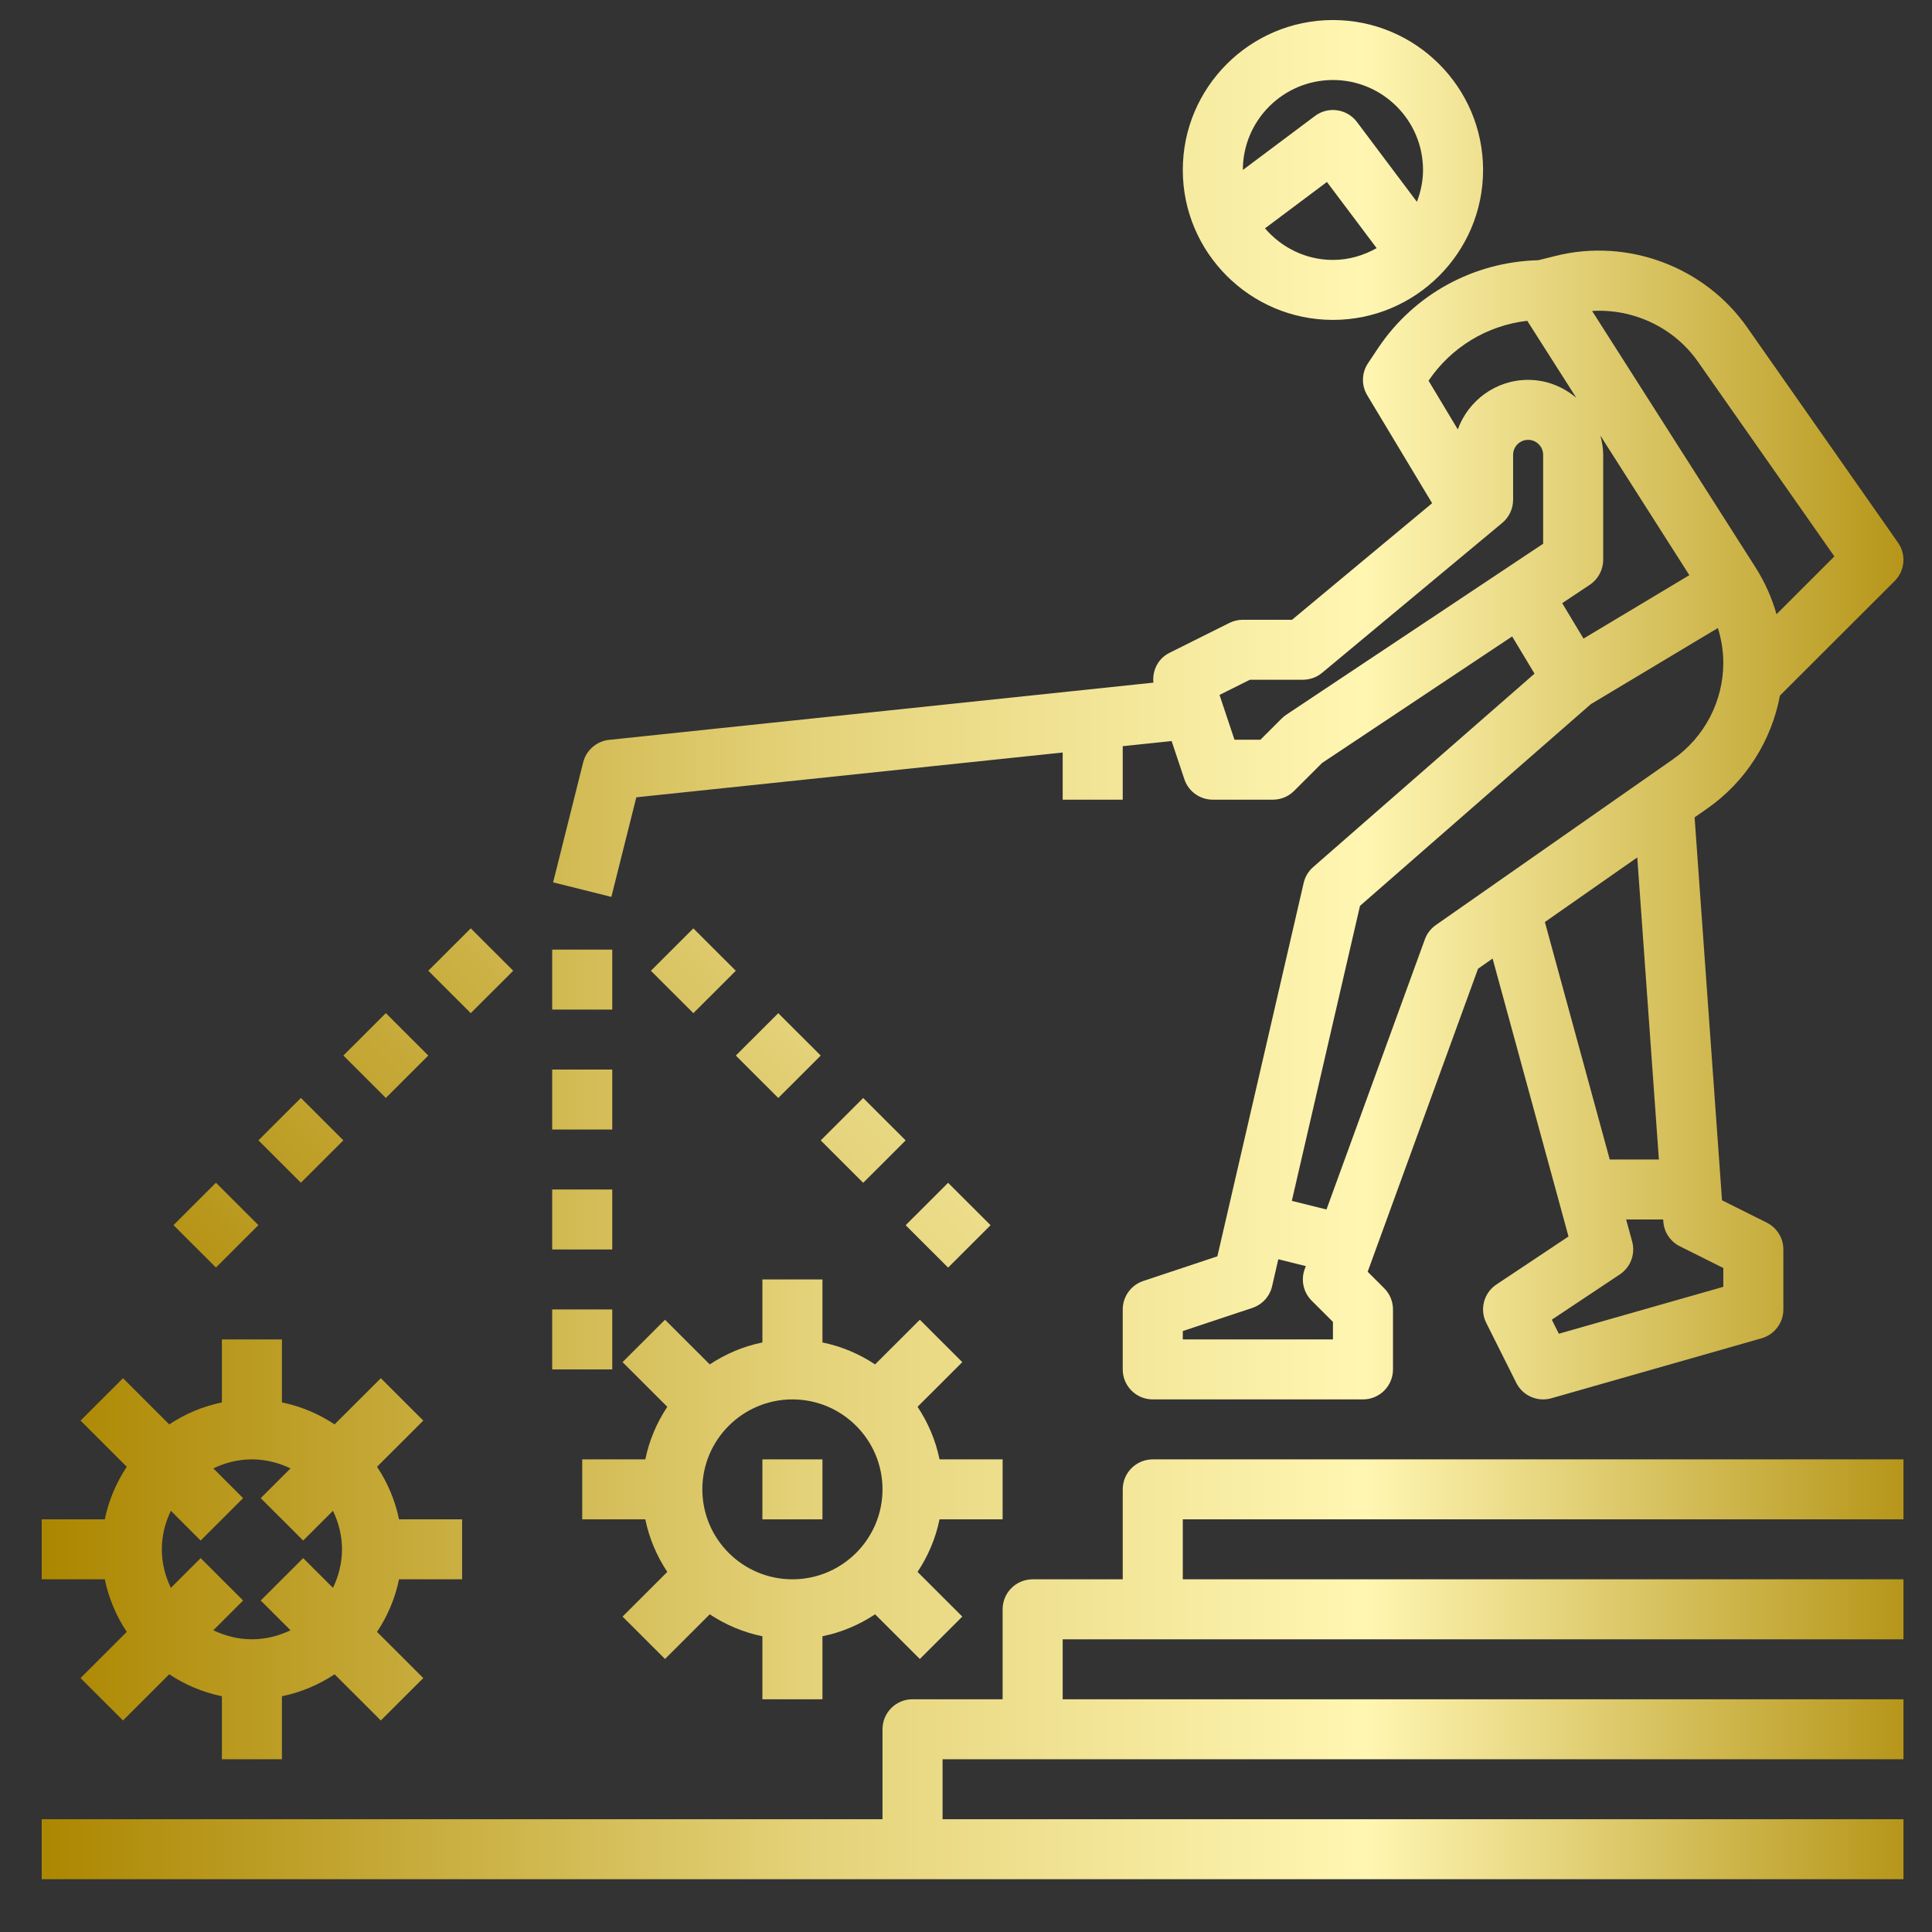 <?xml version="1.0" encoding="UTF-8" standalone="no"?>
<!DOCTYPE svg PUBLIC "-//W3C//DTD SVG 1.1//EN" "http://www.w3.org/Graphics/SVG/1.1/DTD/svg11.dtd">
<svg width="100%" height="100%" viewBox="0 0 185 185" version="1.1" xmlns="http://www.w3.org/2000/svg" xmlns:xlink="http://www.w3.org/1999/xlink" xml:space="preserve" xmlns:serif="http://www.serif.com/" style="fill-rule:evenodd;clip-rule:evenodd;stroke-linejoin:round;stroke-miterlimit:2;">
    <rect x="0" y="0" width="185" height="185" fill="#333333" stroke="none"/>
    <g transform="matrix(1,0,0,1,-8614,-2438)">
        <g transform="matrix(0.624,0,0,0.827,3220.78,320.675)">
            <g transform="matrix(0.576,0,0,0.434,8792.23,2670.2)">
                <g transform="matrix(1,0,0,1,-256,-256)">
                    <g>
                        <path d="M352,88C374.056,88 392,70.056 392,48C392,25.944 374.056,8 352,8C329.944,8 312,25.944 312,48C312,70.056 329.944,88 352,88ZM333.896,63.576L350.4,51.2L363.648,68.856C360.176,70.8 356.248,72 352,72C344.736,72 338.296,68.688 333.896,63.576ZM352,24C365.232,24 376,34.768 376,48C376,51 375.384,53.848 374.368,56.496L358.4,35.2C355.744,31.672 350.728,30.944 347.208,33.6L328,48C328,34.768 338.768,24 352,24Z" style="fill:url(#_Linear1);fill-rule:nonzero;"/>
                        <path d="M166.408,215.368L280,203.416L280,216L296,216L296,201.728L309.024,200.36L312.416,210.536C313.504,213.8 316.552,216 320,216L336,216C338.128,216 340.16,215.16 341.656,213.656L349.096,206.216L399.744,172.448L405.704,182.376L346.736,233.976C345.472,235.08 344.584,236.56 344.208,238.192L321.216,337.824L301.472,344.408C298.2,345.504 296,348.552 296,352L296,368C296,372.424 299.576,376 304,376L360,376C364.424,376 368,372.424 368,368L368,352C368,349.872 367.16,347.84 365.656,346.344L361.256,341.944L390.656,261.104L394.536,258.384L414.76,332.536L395.56,345.344C392.2,347.576 391.04,351.968 392.84,355.576L400.84,371.576C402.224,374.344 405.032,376 408,376C408.728,376 409.472,375.896 410.192,375.696L466.192,359.696C469.632,358.712 472,355.568 472,352L472,336C472,332.968 470.288,330.2 467.576,328.84L455.656,322.88L448.352,220.72L451.768,218.328C462,211.16 468.824,200.28 471.096,188.216L501.648,157.664C504.392,154.92 504.776,150.6 502.544,147.424L462.328,89.96C451,73.784 430.496,66.136 411.352,70.92L406.68,72.08C389.488,72.512 373.616,81.168 364.032,95.528L361.344,99.56C359.624,102.136 359.544,105.464 361.144,108.112L378.424,136.904L341.104,168L328,168C326.76,168 325.528,168.288 324.424,168.84L308.424,176.84C305.408,178.352 303.84,181.544 304.168,184.776L159.168,200.04C155.824,200.392 153.056,202.8 152.248,206.056L144.248,238.056L159.76,241.936L166.408,215.368ZM424,152L424,124C424,122.208 423.688,120.504 423.248,118.856L446.952,156.104L418.752,173.024L413.08,163.568L420.448,158.656C422.664,157.168 424,154.672 424,152ZM352,360L312,360L312,357.768L330.528,351.592C333.168,350.72 335.168,348.52 335.792,345.8L337.448,338.608L344.776,340.44L344.472,341.264C343.408,344.184 344.136,347.456 346.328,349.656L352,355.312L352,360ZM456,340.944L456,345.968L412.184,358.48L410.312,354.736L428.44,342.648C431.304,340.744 432.624,337.208 431.72,333.888L430.112,328L439.984,328L440.024,328.568C440.216,331.392 441.896,333.888 444.424,335.152L456,340.944ZM438.84,312L425.744,312L408.464,248.64L433.08,231.408L438.84,312ZM442.6,205.216L379.416,249.448C378.064,250.392 377.048,251.728 376.488,253.272L350.28,325.336L341.048,323.032L359.208,244.328L420.712,190.512L454.56,170.2C455.488,173.192 456,176.312 456,179.488C456,189.72 450.992,199.344 442.6,205.216ZM449.224,99.128L485.592,151.096L470.176,166.52C468.928,162.136 467.064,157.928 464.584,154.032L421.048,85.616C431.992,84.96 442.808,89.968 449.224,99.128ZM403.768,88.24L416.848,108.8C413.36,105.848 408.912,104 404,104C395.36,104 388.056,109.536 385.264,117.216L377.472,104.224C383.528,95.24 393.144,89.464 403.768,88.24ZM329.888,184L344,184C345.872,184 347.688,183.344 349.128,182.144L397.128,142.144C398.944,140.624 400,138.376 400,136L400,124C400,121.792 401.8,120 404,120C406.2,120 408,121.792 408,124L408,147.72L339.56,193.344C339.12,193.64 338.72,193.968 338.344,194.344L332.688,200L325.768,200L321.784,188.048L329.888,184Z" style="fill:url(#_Linear2);fill-rule:nonzero;"/>
                        <rect x="144" y="256" width="16" height="16" style="fill:url(#_Linear3);fill-rule:nonzero;"/>
                        <rect x="144" y="288" width="16" height="16" style="fill:url(#_Linear4);fill-rule:nonzero;"/>
                        <rect x="144" y="320" width="16" height="16" style="fill:url(#_Linear5);fill-rule:nonzero;"/>
                        <rect x="144" y="352" width="16" height="16" style="fill:url(#_Linear6);fill-rule:nonzero;"/>
                        <g transform="matrix(0.707,-0.707,0.707,0.707,-217.072,135.032)">
                            <rect x="46.464" y="321.536" width="16" height="16" style="fill:url(#_Linear7);fill-rule:nonzero;"/>
                        </g>
                        <g transform="matrix(0.707,-0.707,0.707,0.707,-149.184,163.144)">
                            <rect x="114.344" y="253.656" width="16" height="16" style="fill:url(#_Linear8);fill-rule:nonzero;"/>
                        </g>
                        <g transform="matrix(0.707,-0.707,0.707,0.707,-171.808,153.776)">
                            <rect x="91.72" y="276.28" width="16" height="16" style="fill:url(#_Linear9);fill-rule:nonzero;"/>
                        </g>
                        <g transform="matrix(0.707,-0.707,0.707,0.707,-194.44,144.4)">
                            <rect x="69.088" y="298.912" width="16" height="16" style="fill:url(#_Linear10);fill-rule:nonzero;"/>
                        </g>
                        <g transform="matrix(0.707,-0.707,0.707,0.707,-141.184,227.712)">
                            <rect x="196.28" y="276.28" width="16" height="16" style="fill:url(#_Linear11);fill-rule:nonzero;"/>
                        </g>
                        <g transform="matrix(0.707,-0.707,0.707,0.707,-159.928,272.968)">
                            <rect x="241.536" y="321.536" width="16" height="16" style="fill:url(#_Linear12);fill-rule:nonzero;"/>
                        </g>
                        <g transform="matrix(0.707,-0.707,0.707,0.707,-150.56,250.344)">
                            <rect x="218.912" y="298.912" width="16" height="16" style="fill:url(#_Linear13);fill-rule:nonzero;"/>
                        </g>
                        <g transform="matrix(0.707,-0.707,0.707,0.707,-131.816,205.088)">
                            <rect x="173.656" y="253.656" width="16" height="16" style="fill:url(#_Linear14);fill-rule:nonzero;"/>
                        </g>
                        <path d="M30.664,438.024L18.344,450.344L29.656,461.656L41.976,449.336C46.168,452.12 50.904,454.152 56,455.192L56,472L72,472L72,455.192C77.096,454.152 81.832,452.12 86.024,449.336L98.344,461.656L109.656,450.344L97.336,438.024C100.12,433.832 102.152,429.096 103.192,424L120,424L120,408L103.192,408C102.152,402.904 100.12,398.168 97.336,393.976L109.656,381.656L98.344,370.344L86.024,382.664C81.832,379.88 77.096,377.848 72,376.808L72,360L56,360L56,376.808C50.904,377.848 46.168,379.88 41.976,382.664L29.656,370.344L18.344,381.656L30.664,393.976C27.88,398.168 25.848,402.904 24.808,408L8,408L8,424L24.808,424C25.848,429.096 27.88,433.832 30.664,438.024ZM50.344,413.656L61.656,402.344L53.72,394.408C56.848,392.904 60.304,392 64,392C67.696,392 71.152,392.904 74.28,394.408L66.344,402.344L77.656,413.656L85.592,405.72C87.096,408.848 88,412.304 88,416C88,419.696 87.096,423.152 85.592,426.28L77.656,418.344L66.344,429.656L74.28,437.592C71.152,439.096 67.696,440 64,440C60.304,440 56.848,439.096 53.72,437.592L61.656,429.656L50.344,418.344L42.408,426.28C40.904,423.152 40,419.696 40,416C40,412.304 40.904,408.848 42.408,405.72L50.344,413.656Z" style="fill:url(#_Linear15);fill-rule:nonzero;"/>
                        <path d="M264,408L264,392L247.192,392C246.152,386.904 244.12,382.168 241.336,377.976L253.256,366.056L241.944,354.744L230.024,366.664C225.832,363.88 221.096,361.848 216,360.808L216,344L200,344L200,360.808C194.904,361.848 190.168,363.88 185.976,366.664L174.056,354.744L162.744,366.056L174.664,377.976C171.88,382.168 169.848,386.904 168.808,392L152,392L152,408L168.808,408C169.848,413.096 171.88,417.832 174.664,422.024L162.744,433.944L174.056,445.256L185.976,433.336C190.168,436.12 194.904,438.152 200,439.192L200,456L216,456L216,439.192C221.096,438.152 225.832,436.12 230.024,433.336L241.944,445.256L253.256,433.944L241.336,422.024C244.12,417.832 246.152,413.096 247.192,408L264,408ZM208,424C194.768,424 184,413.232 184,400C184,386.768 194.768,376 208,376C221.232,376 232,386.768 232,400C232,413.232 221.232,424 208,424Z" style="fill:url(#_Linear16);fill-rule:nonzero;"/>
                        <rect x="200" y="392" width="16" height="16" style="fill:url(#_Linear17);fill-rule:nonzero;"/>
                        <path d="M504,408L504,392L304,392C299.576,392 296,395.576 296,400L296,424L272,424C267.576,424 264,427.576 264,432L264,456L240,456C235.576,456 232,459.576 232,464L232,488L8,488L8,504L504,504L504,488L248,488L248,472L504,472L504,456L280,456L280,440L504,440L504,424L312,424L312,408L504,408Z" style="fill:url(#_Linear18);fill-rule:nonzero;"/>
                    </g>
                </g>
            </g>
        </g>
    </g>
    <defs>
        <linearGradient id="_Linear1" x1="0" y1="0" x2="1" y2="0" gradientUnits="userSpaceOnUse" gradientTransform="matrix(496,0,0,496,8,256)"><stop offset="0" style="stop-color:rgb(171,134,0);stop-opacity:1"/><stop offset="0.41" style="stop-color:rgb(228,210,121);stop-opacity:1"/><stop offset="0.71" style="stop-color:rgb(255,246,178);stop-opacity:1"/><stop offset="1" style="stop-color:rgb(181,149,24);stop-opacity:1"/></linearGradient>
        <linearGradient id="_Linear2" x1="0" y1="0" x2="1" y2="0" gradientUnits="userSpaceOnUse" gradientTransform="matrix(496,0,0,496,8,256)"><stop offset="0" style="stop-color:rgb(171,134,0);stop-opacity:1"/><stop offset="0.41" style="stop-color:rgb(228,210,121);stop-opacity:1"/><stop offset="0.71" style="stop-color:rgb(255,246,178);stop-opacity:1"/><stop offset="1" style="stop-color:rgb(181,149,24);stop-opacity:1"/></linearGradient>
        <linearGradient id="_Linear3" x1="0" y1="0" x2="1" y2="0" gradientUnits="userSpaceOnUse" gradientTransform="matrix(496,0,0,496,8,256)"><stop offset="0" style="stop-color:rgb(171,134,0);stop-opacity:1"/><stop offset="0.41" style="stop-color:rgb(228,210,121);stop-opacity:1"/><stop offset="0.71" style="stop-color:rgb(255,246,178);stop-opacity:1"/><stop offset="1" style="stop-color:rgb(181,149,24);stop-opacity:1"/></linearGradient>
        <linearGradient id="_Linear4" x1="0" y1="0" x2="1" y2="0" gradientUnits="userSpaceOnUse" gradientTransform="matrix(496,0,0,496,8,256)"><stop offset="0" style="stop-color:rgb(171,134,0);stop-opacity:1"/><stop offset="0.41" style="stop-color:rgb(228,210,121);stop-opacity:1"/><stop offset="0.71" style="stop-color:rgb(255,246,178);stop-opacity:1"/><stop offset="1" style="stop-color:rgb(181,149,24);stop-opacity:1"/></linearGradient>
        <linearGradient id="_Linear5" x1="0" y1="0" x2="1" y2="0" gradientUnits="userSpaceOnUse" gradientTransform="matrix(496,0,0,496,8,256)"><stop offset="0" style="stop-color:rgb(171,134,0);stop-opacity:1"/><stop offset="0.41" style="stop-color:rgb(228,210,121);stop-opacity:1"/><stop offset="0.71" style="stop-color:rgb(255,246,178);stop-opacity:1"/><stop offset="1" style="stop-color:rgb(181,149,24);stop-opacity:1"/></linearGradient>
        <linearGradient id="_Linear6" x1="0" y1="0" x2="1" y2="0" gradientUnits="userSpaceOnUse" gradientTransform="matrix(496,0,0,496,8,256)"><stop offset="0" style="stop-color:rgb(171,134,0);stop-opacity:1"/><stop offset="0.41" style="stop-color:rgb(228,210,121);stop-opacity:1"/><stop offset="0.71" style="stop-color:rgb(255,246,178);stop-opacity:1"/><stop offset="1" style="stop-color:rgb(181,149,24);stop-opacity:1"/></linearGradient>
        <linearGradient id="_Linear7" x1="0" y1="0" x2="1" y2="0" gradientUnits="userSpaceOnUse" gradientTransform="matrix(496,0,0,496,8,256)"><stop offset="0" style="stop-color:rgb(171,134,0);stop-opacity:1"/><stop offset="0.41" style="stop-color:rgb(228,210,121);stop-opacity:1"/><stop offset="0.71" style="stop-color:rgb(255,246,178);stop-opacity:1"/><stop offset="1" style="stop-color:rgb(181,149,24);stop-opacity:1"/></linearGradient>
        <linearGradient id="_Linear8" x1="0" y1="0" x2="1" y2="0" gradientUnits="userSpaceOnUse" gradientTransform="matrix(496,0,0,496,8,256)"><stop offset="0" style="stop-color:rgb(171,134,0);stop-opacity:1"/><stop offset="0.41" style="stop-color:rgb(228,210,121);stop-opacity:1"/><stop offset="0.71" style="stop-color:rgb(255,246,178);stop-opacity:1"/><stop offset="1" style="stop-color:rgb(181,149,24);stop-opacity:1"/></linearGradient>
        <linearGradient id="_Linear9" x1="0" y1="0" x2="1" y2="0" gradientUnits="userSpaceOnUse" gradientTransform="matrix(496,0,0,496,8,256)"><stop offset="0" style="stop-color:rgb(171,134,0);stop-opacity:1"/><stop offset="0.41" style="stop-color:rgb(228,210,121);stop-opacity:1"/><stop offset="0.71" style="stop-color:rgb(255,246,178);stop-opacity:1"/><stop offset="1" style="stop-color:rgb(181,149,24);stop-opacity:1"/></linearGradient>
        <linearGradient id="_Linear10" x1="0" y1="0" x2="1" y2="0" gradientUnits="userSpaceOnUse" gradientTransform="matrix(496,0,0,496,8,256)"><stop offset="0" style="stop-color:rgb(171,134,0);stop-opacity:1"/><stop offset="0.41" style="stop-color:rgb(228,210,121);stop-opacity:1"/><stop offset="0.71" style="stop-color:rgb(255,246,178);stop-opacity:1"/><stop offset="1" style="stop-color:rgb(181,149,24);stop-opacity:1"/></linearGradient>
        <linearGradient id="_Linear11" x1="0" y1="0" x2="1" y2="0" gradientUnits="userSpaceOnUse" gradientTransform="matrix(496,0,0,496,8,256)"><stop offset="0" style="stop-color:rgb(171,134,0);stop-opacity:1"/><stop offset="0.41" style="stop-color:rgb(228,210,121);stop-opacity:1"/><stop offset="0.71" style="stop-color:rgb(255,246,178);stop-opacity:1"/><stop offset="1" style="stop-color:rgb(181,149,24);stop-opacity:1"/></linearGradient>
        <linearGradient id="_Linear12" x1="0" y1="0" x2="1" y2="0" gradientUnits="userSpaceOnUse" gradientTransform="matrix(496,0,0,496,8,256)"><stop offset="0" style="stop-color:rgb(171,134,0);stop-opacity:1"/><stop offset="0.41" style="stop-color:rgb(228,210,121);stop-opacity:1"/><stop offset="0.71" style="stop-color:rgb(255,246,178);stop-opacity:1"/><stop offset="1" style="stop-color:rgb(181,149,24);stop-opacity:1"/></linearGradient>
        <linearGradient id="_Linear13" x1="0" y1="0" x2="1" y2="0" gradientUnits="userSpaceOnUse" gradientTransform="matrix(496,0,0,496,8,256)"><stop offset="0" style="stop-color:rgb(171,134,0);stop-opacity:1"/><stop offset="0.41" style="stop-color:rgb(228,210,121);stop-opacity:1"/><stop offset="0.71" style="stop-color:rgb(255,246,178);stop-opacity:1"/><stop offset="1" style="stop-color:rgb(181,149,24);stop-opacity:1"/></linearGradient>
        <linearGradient id="_Linear14" x1="0" y1="0" x2="1" y2="0" gradientUnits="userSpaceOnUse" gradientTransform="matrix(496,0,0,496,8,256)"><stop offset="0" style="stop-color:rgb(171,134,0);stop-opacity:1"/><stop offset="0.41" style="stop-color:rgb(228,210,121);stop-opacity:1"/><stop offset="0.71" style="stop-color:rgb(255,246,178);stop-opacity:1"/><stop offset="1" style="stop-color:rgb(181,149,24);stop-opacity:1"/></linearGradient>
        <linearGradient id="_Linear15" x1="0" y1="0" x2="1" y2="0" gradientUnits="userSpaceOnUse" gradientTransform="matrix(496,0,0,496,8,256)"><stop offset="0" style="stop-color:rgb(171,134,0);stop-opacity:1"/><stop offset="0.41" style="stop-color:rgb(228,210,121);stop-opacity:1"/><stop offset="0.71" style="stop-color:rgb(255,246,178);stop-opacity:1"/><stop offset="1" style="stop-color:rgb(181,149,24);stop-opacity:1"/></linearGradient>
        <linearGradient id="_Linear16" x1="0" y1="0" x2="1" y2="0" gradientUnits="userSpaceOnUse" gradientTransform="matrix(496,0,0,496,8,256)"><stop offset="0" style="stop-color:rgb(171,134,0);stop-opacity:1"/><stop offset="0.41" style="stop-color:rgb(228,210,121);stop-opacity:1"/><stop offset="0.71" style="stop-color:rgb(255,246,178);stop-opacity:1"/><stop offset="1" style="stop-color:rgb(181,149,24);stop-opacity:1"/></linearGradient>
        <linearGradient id="_Linear17" x1="0" y1="0" x2="1" y2="0" gradientUnits="userSpaceOnUse" gradientTransform="matrix(496,0,0,496,8,256)"><stop offset="0" style="stop-color:rgb(171,134,0);stop-opacity:1"/><stop offset="0.41" style="stop-color:rgb(228,210,121);stop-opacity:1"/><stop offset="0.71" style="stop-color:rgb(255,246,178);stop-opacity:1"/><stop offset="1" style="stop-color:rgb(181,149,24);stop-opacity:1"/></linearGradient>
        <linearGradient id="_Linear18" x1="0" y1="0" x2="1" y2="0" gradientUnits="userSpaceOnUse" gradientTransform="matrix(496,0,0,496,8,256)"><stop offset="0" style="stop-color:rgb(171,134,0);stop-opacity:1"/><stop offset="0.41" style="stop-color:rgb(228,210,121);stop-opacity:1"/><stop offset="0.71" style="stop-color:rgb(255,246,178);stop-opacity:1"/><stop offset="1" style="stop-color:rgb(181,149,24);stop-opacity:1"/></linearGradient>
    </defs>
</svg>
